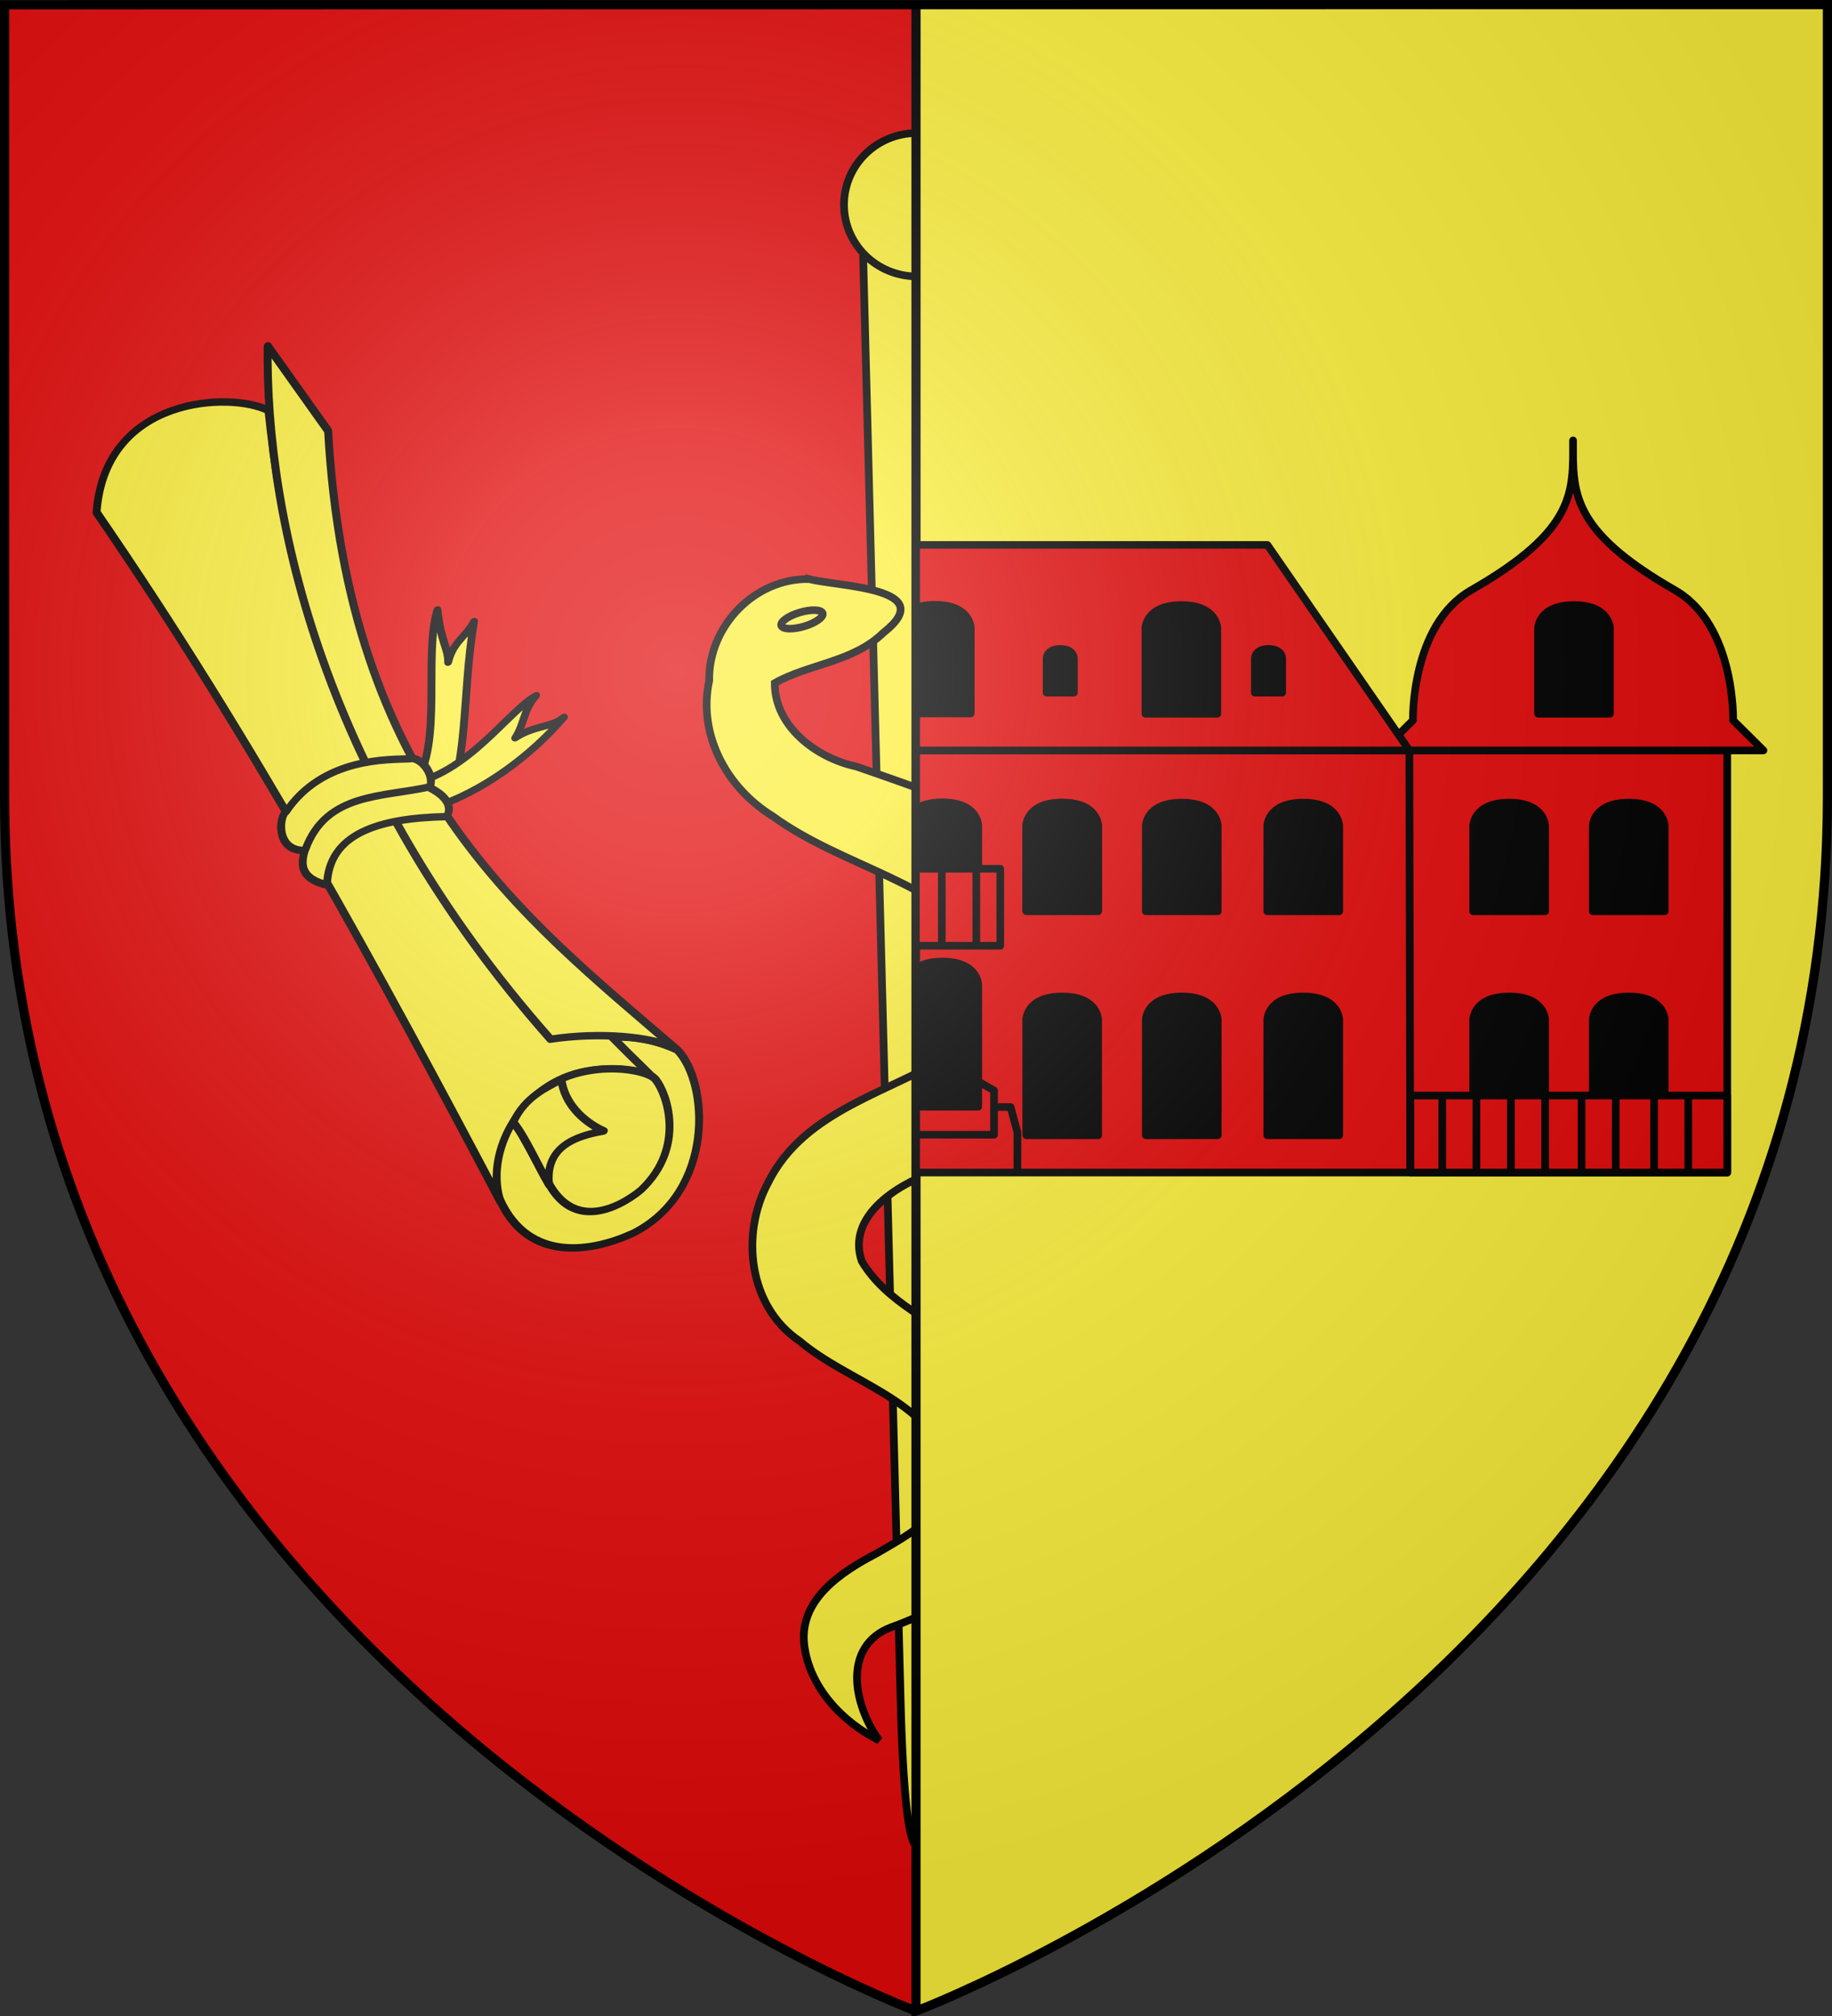 <svg xmlns="http://www.w3.org/2000/svg" width="600" height="660"><rect width="100%" height="100%" fill="#333333" stroke="none"/><radialGradient id="a" cx="221.445" cy="226.331" r="300" gradientTransform="matrix(1.353 0 0 1.349 -77.63 -85.747)" gradientUnits="userSpaceOnUse"><stop offset="0" stop-color="#fff" stop-opacity=".314"/><stop offset=".19" stop-color="#fff" stop-opacity=".251"/><stop offset=".6" stop-color="#6b6b6b" stop-opacity=".125"/><stop offset="1" stop-opacity=".125"/></radialGradient><path fill="#e20909" fill-rule="evenodd" d="M1.5 1.5v259.246c0 13.518.669 26.64 1.938 39.39C29.008 556.583 300 658.5 300 658.5V1.5z"/><g fill="#fcef3c" stroke="#000" stroke-width="1.159" transform="matrix(2.176 0 0 2.139 -2059.452 -587.993)"><path d="M1076.361 314.468h16.158l-5.662 222.116c-.595 23.544-3.955 31.158-4.826 0z"/><circle cx="1084.44" cy="306.227" r="10.97"/><path fill-rule="evenodd" d="M1068.25 363.53c-8.199-.193-15.217 7.235-15.066 15.528-1.753 8.27 2.656 16.452 9.55 20.746 10.59 7.87 25.194 10.002 33.41 21.055 4.1 5.573-.761 12.001-5.648 14.825-9.67 6.445-22.938 8.82-28.485 20.29-4.142 7.889-2.885 18.908 4.758 24.153 7.406 6.404 18.988 8.77 22.626 18.951 1.154 6.89-6.126 10.646-10.995 13.562-5.274 2.785-11.764 7.07-10.907 14.051.788 6.476 5.709 11.751 11.265 14.58-3.775-5.28-5.736-14.454 1.906-17.367 9.599-3.473 19.165-10.5 21.193-21.286 2.066-8.289-2.374-16.677-9.233-21.08-5.564-4.37-12.768-7.262-16.477-13.609-2.305-6.784 5.165-11.635 10.515-13.55 10.166-4.806 22.799-8.828 27.86-20.056 4.67-11.598-2.494-24.595-12.412-30.642-8.34-5.075-17.666-8.245-26.804-11.473-5.98-1.3-12.289-6.103-12.255-12.774 5.074-2.929 11.825-3.198 16.345-7.702 8.689-6.931-6.875-7.039-11.146-8.203z"/><ellipse cx="-28.879" cy="72.887" stroke-width="2.085" rx="5.843" ry="2.003" transform="rotate(-16.766 1642.406 -3470.136)scale(.556)"/></g><path fill="#fcef3c" fill-rule="evenodd" d="M300 1.5v657s271.164-102.986 296.563-358.363a398 398 0 0 0 1.937-39.39V1.5z"/><path fill="none" stroke="#000" stroke-width="3" d="M300 658.5V1.5"/><g stroke="#000" stroke-linejoin="round"><g stroke-width=".892"><path fill="#e20909" d="M1187.876 202.98h94.433v49.498h-94.433z" transform="matrix(2.813 0 0 2.792 -3041.44 -321.044)"/><path fill="#e20909" d="M1246.401 202.98h-4.214l3.53-3.529s-.275-11.194 6.776-15.265c12.289-7.094 11.862-11.55 11.862-17.56 0 6.01-.426 10.466 11.862 17.56 7.051 4.071 6.776 15.265 6.776 15.265l3.53 3.53h-4.214z" transform="matrix(2.813 0 0 2.792 -3041.44 -321.044)"/><path fill="#e20909" d="M1187.876 202.98v-24.1h40.892l16.53 24.1z" transform="matrix(2.813 0 0 2.792 -3041.44 -321.044)"/><path d="M1200.69 221.84v-10s0-2.74 4.186-2.74c4.185 0 4.185 2.74 4.185 2.74v10M1214.616 221.84v-10s0-2.74 4.185-2.74c4.186 0 4.186 2.74 4.186 2.74v10zM1228.758 221.84v-10s0-2.74 4.185-2.74c4.186 0 4.186 2.74 4.186 2.74v10zM1200.69 248.103v-13.535s0-2.74 4.186-2.74c4.185 0 4.185 2.74 4.185 2.74v13.535zM1214.616 248.103v-13.535s0-2.74 4.185-2.74c4.186 0 4.186 2.74 4.186 2.74v13.535zM1228.758 248.103v-13.535s0-2.74 4.185-2.74c4.186 0 4.186 2.74 4.186 2.74v13.535zM1252.73 221.84v-10s0-2.74 4.186-2.74 4.186 2.74 4.186 2.74v10zM1266.656 221.84v-10s0-2.74 4.186-2.74c4.185 0 4.185 2.74 4.185 2.74v10zM1252.73 248.103v-13.535s0-2.74 4.186-2.74 4.186 2.74 4.186 2.74v13.535zM1266.656 248.103v-13.535s0-2.74 4.186-2.74c4.185 0 4.185 2.74 4.185 2.74v13.535zM1260.281 198.676v-10s0-2.74 4.186-2.74 4.186 2.74 4.186 2.74v10zM1214.567 198.676v-10s0-2.74 4.186-2.74 4.186 2.74 4.186 2.74v10z" transform="matrix(2.813 0 0 2.792 -3041.44 -321.044)"/><path stroke-width="2.439" d="M306.049 202.53c-2.548 0-4.506.379-6.049.95v33.747h17.535v-27.235s0-7.463-11.486-7.463z" transform="matrix(1.025 0 0 1.025 -7.525 -9.589)"/><path d="M1200.69 221.84v-10s0-2.74 4.186-2.74c4.185 0 4.185 2.74 4.185 2.74v10z" transform="matrix(2.813 0 0 2.792 -3041.44 -321.044)"/><path stroke-width="2.439" d="M308.438 265.613c-4.118 0-6.743.965-8.438 2.196v32.502h19.922v-27.235s.002-7.463-11.485-7.463zM308.438 316.47c-4.117 0-6.743.964-8.438 2.194v44.176h19.922v-38.906s.002-7.463-11.485-7.463z" transform="matrix(1.025 0 0 1.025 -7.525 -9.589)"/><path d="M1203.067 196.203v-4.022s0-1.102 1.588-1.102 1.588 1.102 1.588 1.102v4.022zM1227.31 196.203v-4.022s0-1.102 1.588-1.102 1.589 1.102 1.589 1.102v4.022z" transform="matrix(2.813 0 0 2.792 -3041.44 -321.044)"/><path fill="#e20909" stroke-width="2.439" d="M300 286.832v24.596h26.951v-24.596z" transform="matrix(1.025 0 0 1.025 -7.525 -9.589)"/><path fill="#e20909" d="M1245.421 243.447h36.888v9.031h-36.888z" transform="matrix(2.813 0 0 2.792 -3041.44 -321.044)"/><path fill="none" d="m1195.136 241.814 1.807 1.043v1.941h1.928l.794 2.965v4.715m-2.722-7.68v3.24h-9.069" transform="matrix(2.813 0 0 2.792 -3041.44 -321.044)"/><path fill="#e20909" d="m1245.299 202.98.102 49.498" transform="matrix(2.813 0 0 2.792 -3041.44 -321.044)"/><path fill="none" d="M1249.125 243.37v9.108M1253.105 243.37v9.108M1257.122 243.37v9.108M1261.102 243.37v9.108M1265.348 243.37v9.108M1269.327 243.37v9.108M1273.79 243.37v9.108M1277.77 243.37v9.108M1190.86 216.89V226M1194.878 216.89V226" transform="matrix(2.813 0 0 2.792 -3041.44 -321.044)"/></g><g fill="#fcef3c" fill-rule="evenodd" stroke-linecap="round" stroke-width="4.84"><path d="M374.466 421.907c24.114 16.023 84.323.867 112.98 7.952-21.71 3.35-25.203 8.054-34.61 8.426 13.245 2.357 16.025 10.054 25.705 14.482-49.619-5.175-95.411 2.32-127.451-13.682z" transform="matrix(.028 -.501 .534 -.028 -99.94 455.927)"/><path d="M374.133 417.505c4.525 36.734 44.64 59.252 53.696 75.999-8.359-7.254-18.093-6.177-26.86-11.363 7.605 11.434 5.277 21.492 11.74 29.214-23.08-18.179-46.324-47.084-54.742-77.906 4.239-3.91 8.009-6.931 16.166-15.944" transform="matrix(.028 -.501 .534 -.028 -99.94 455.927)"/><g stroke-width="3.754"><path d="M248.608 441.763c-32.71 15.34-29.022 45.136-20.38 64.477 19.093 37.894 74.518 31.84 91.898 15.933 30.634-57.768-32.898-98.6-71.518-80.41" transform="matrix(.037 -.646 .689 -.037 -149.777 569.834)"/><path d="M247.806 441.948c120.11-64.052 240.317-129.81 361.4-211.373 58.859.8 57.847 60.642 47.122 79.2-112.344 16.868-192.773 50.202-350.69 202.574 6.99-8.946 8.753-28.241 4.307-41.263-8.275-24.524-38.093-37.526-62.14-29.138" transform="matrix(.037 -.646 .689 -.037 -149.777 569.834)"/><path d="M329.019 461.402c2.38 22.858-1.192 47.65-8.244 60.061 72.068-77.748 143.807-163.661 323.587-182.715l44.837-31.126c-87.319 3.57-223.423 38.477-360.18 153.78M256.02 464.367c-31.561 17.176-5.93 44.466-5.93 44.466 20.49 20.121 48.029 9.515 55.355 3.935 6.866-4.106 17.023-49.064-16.825-66.321z" transform="matrix(.037 -.646 .689 -.037 -149.777 569.834)"/><path d="M287.769 445.911c-7.277 5.87-22.698 12.896-32.632 18.74 19.519-2.905 23.974 11.42 25.742 24.685 5.686-10.863 15.719-19.675 27.325-21.657-3.518-6.097-7.401-16.785-20.435-21.768M413.506 350.606c3.66-11.644 9.753-13.538 18.157-11.487.419-14.247 18.358-13.103 20.145-10.05 26.995 16.182 23.65 48.053 23.595 57.735 1.186 4.052-7.836 12.529-15.207 10.122-4.97 8.586-10.388 11.381-15.193 8.893 1.188-32.788-5.546-55.827-31.497-55.213" transform="matrix(.037 -.646 .689 -.037 -149.777 569.834)"/><path d="M432.337 339.399c28.339 8.485 24.127 35.444 28.299 57.645" transform="matrix(.037 -.646 .689 -.037 -149.777 569.834)"/></g></g></g><path fill="url(#a)" fill-rule="evenodd" d="M300 658.5s298.5-112.32 298.5-397.772V2.176H1.5v258.552C1.5 546.18 300 658.5 300 658.5"/><path fill="none" stroke="#000" stroke-width="3" d="M300 658.397S1.5 546.095 1.5 260.688V1.558l597-.058v259.188c0 285.407-298.5 397.71-298.5 397.71z"/></svg>